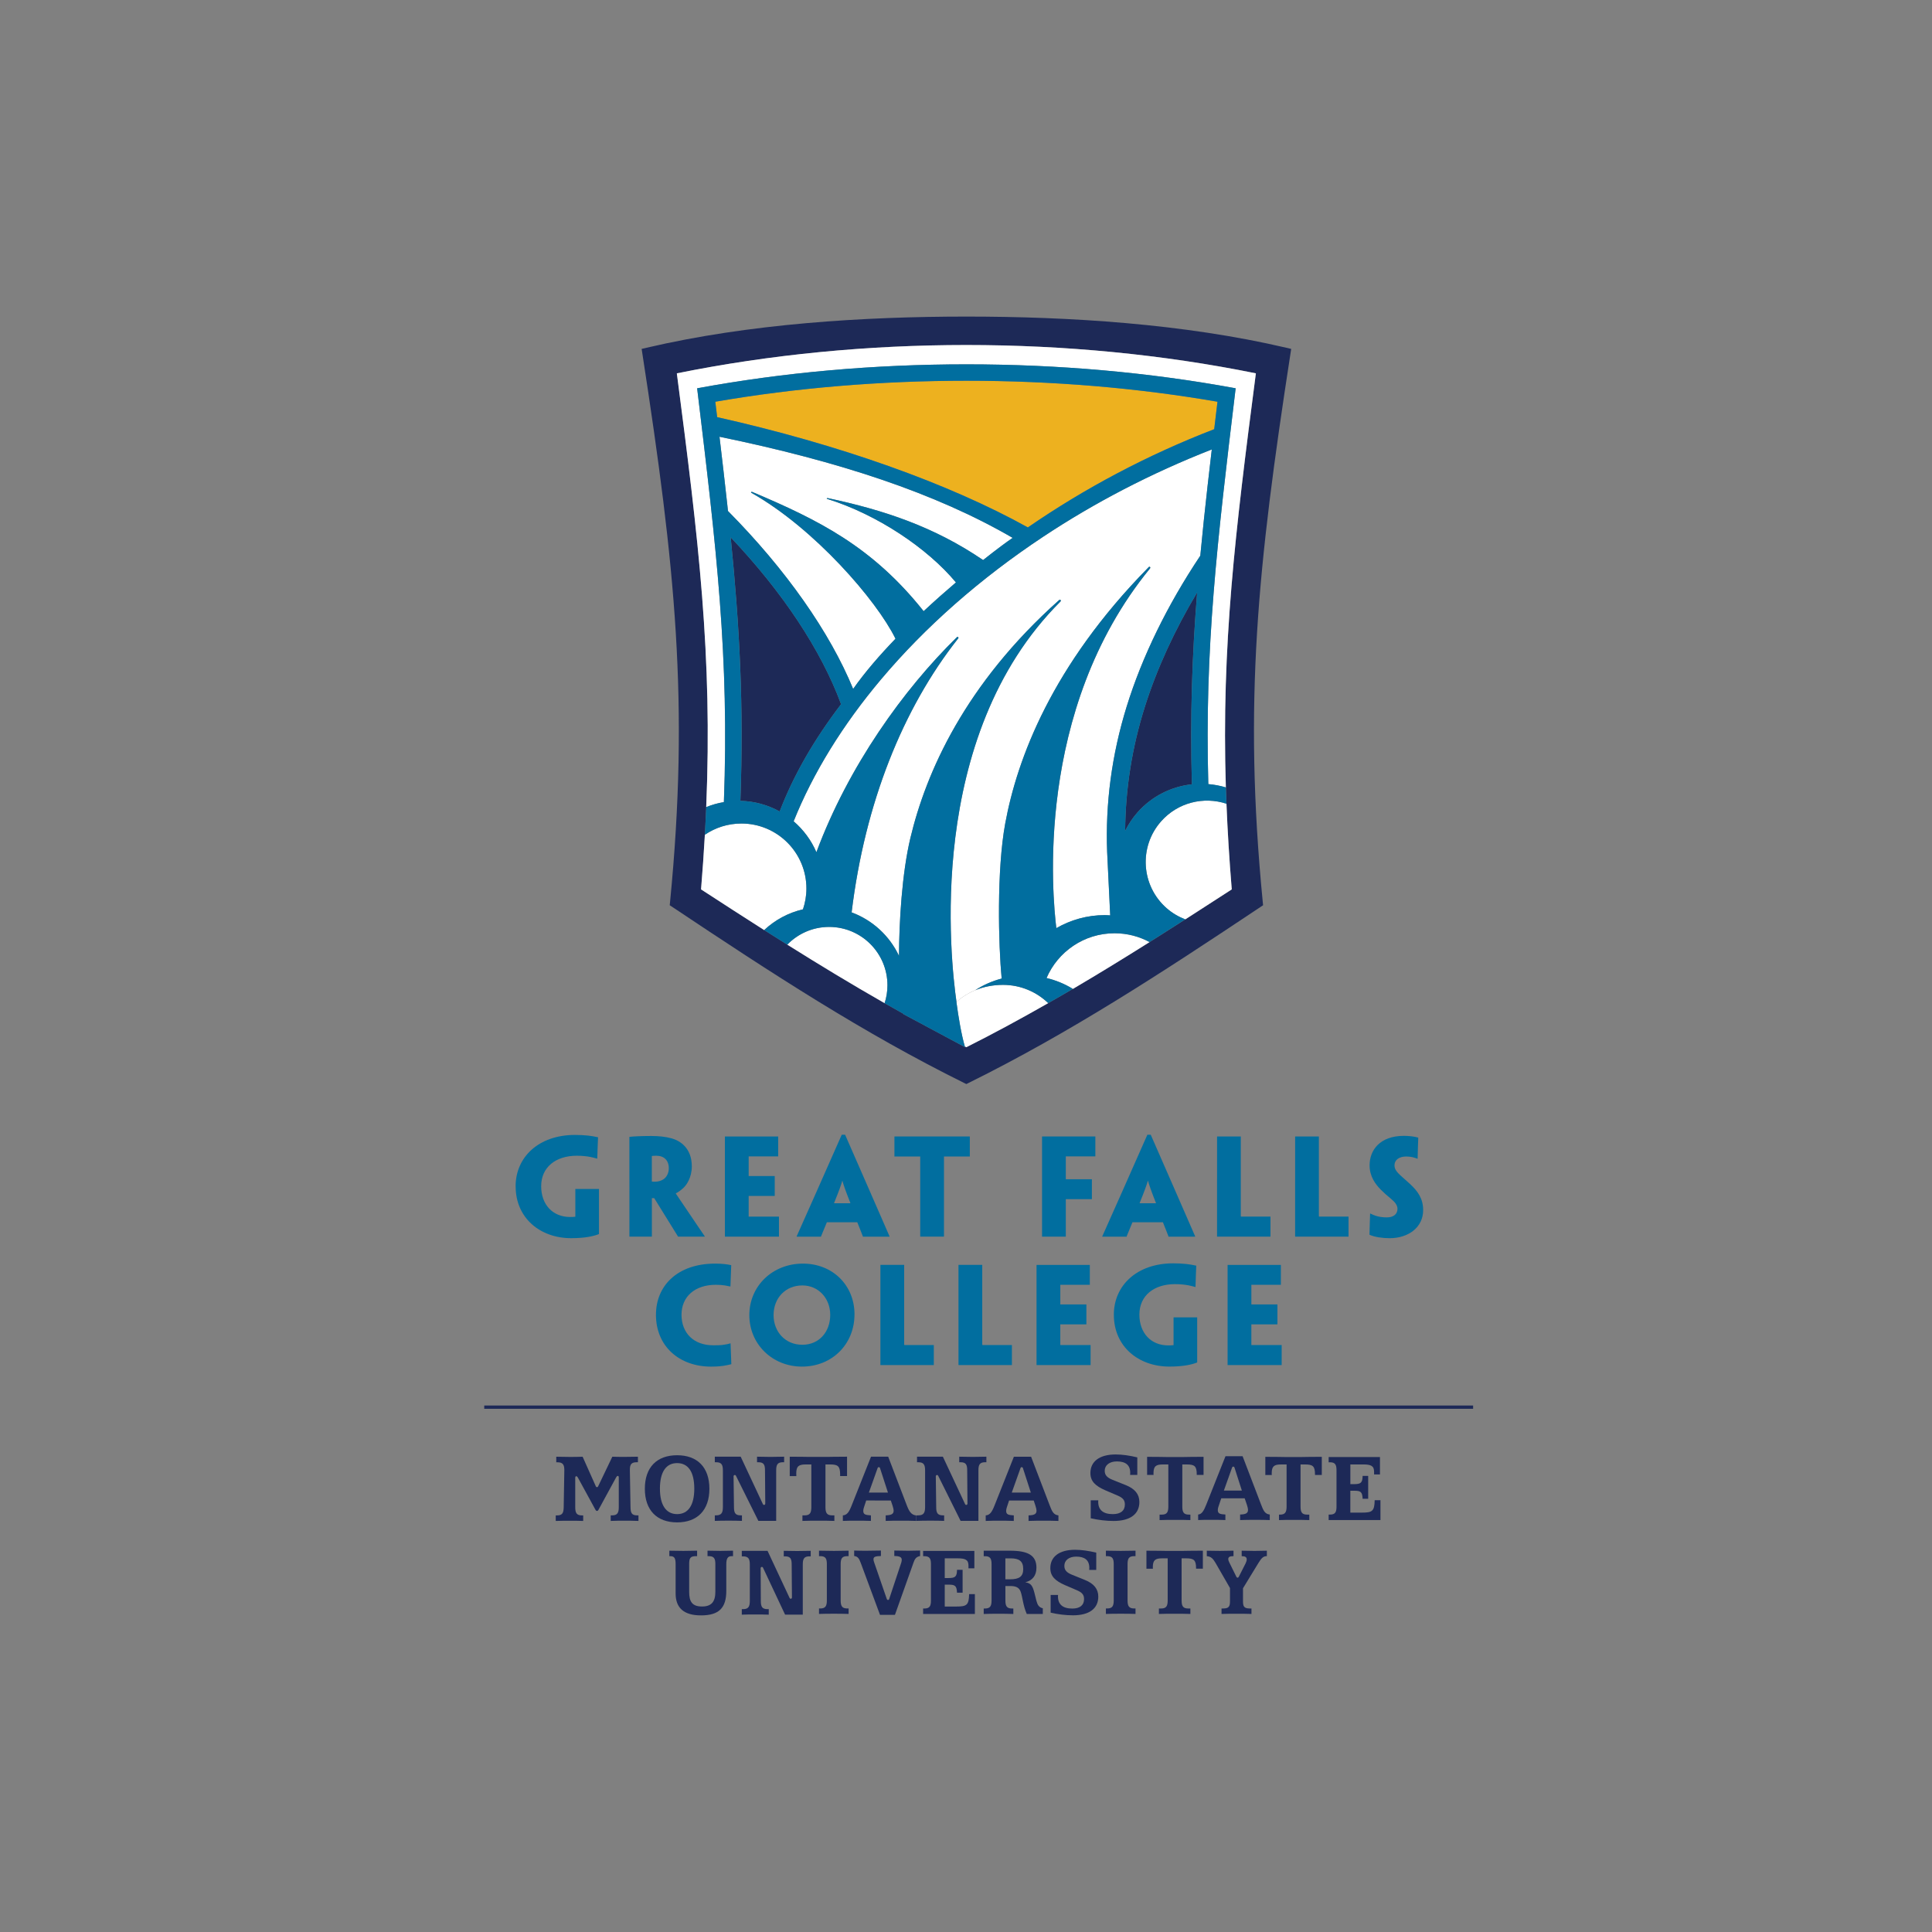 <?xml version="1.0" encoding="utf-8"?>
<!-- Generator: Adobe Illustrator 26.5.0, SVG Export Plug-In . SVG Version: 6.00 Build 0)  -->
<svg version="1.1" id="Layer_1" xmlns="http://www.w3.org/2000/svg" xmlns:xlink="http://www.w3.org/1999/xlink" x="0px" y="0px"
	 viewBox="0 0 1000 1000" style="enable-background:new 0 0 1000 1000;" xml:space="preserve">
<rect x="0" y="0" width="1000" height="1000" fill="#808080" stroke="none"/>
<style type="text/css">
	.st0{fill:#016E9F;}
	.st1{fill:#1D2957;}
	.st2{fill:#FFFFFF;}
	.st3{fill:#EDB11F;}
</style>
<g>
	<g>
		<path class="st0" d="M266.88,614.03c0-15.09,11.9-26.59,30.71-26.59c2.59,0,4.72,0.14,6.71,0.33c1.73,0.2,3.46,0.47,5.25,0.87
			c-0.13,3.32-0.26,5.85-0.4,11.03h-0.2c-0.8-0.26-2.06-0.53-3.52-0.86c-1.79-0.33-4.05-0.6-6.91-0.6
			c-10.77,0-18.41,5.85-18.41,15.75c0,9.64,6.05,15.95,14.96,15.95c0.66,0,1.73,0,2.72-0.13v-3.59v-10.57v-0.2h6.12h6.12v0.2v10.63
			v6.25v6.25c-2.99,1.2-7.51,2.13-14.42,2.13c-15.89,0-28.71-10.3-28.71-26.79V614.03z"/>
		<path class="st0" d="M325.77,610.18v-21.6v-0.14c1.13-0.13,2.99-0.27,4.72-0.33c1.46-0.07,4.65-0.13,6.45-0.13
			c4.25,0,7.58,0.4,10.57,1.2c4.45,1.2,10.57,4.99,10.57,14.56c0,5.72-2.73,9.84-4.78,11.5c-1.2,1.06-2.59,2.06-3.46,2.39v0.2
			c0.47,0.66,1.33,2.06,11.17,16.55c1.4,2.06,3.45,5.05,3.79,5.58v0.13h-6.85h-4.92h-2.06c-3.72-5.98-8.11-13.1-12.36-19.94h-1.2
			v3.26v16.55v0.13h-5.78h-5.85v-0.13v-23.13V610.18z M346.17,604.66c0-4.05-2.46-6.45-6.45-6.45c-1.13,0-1.73,0.07-2.33,0.13v13.23
			c0.46,0.07,1.13,0.07,1.73,0.07c1.73,0,3.26-0.53,4.39-1.33c1.2-0.8,2.66-2.73,2.66-5.59V604.66z"/>
		<path class="st0" d="M375.21,610.18v-21.8v-0.13h14.49h13.09v10.3h-0.13h-8.04h-7.11v10.17h7.71h5.65H401v4.98v5.32h-0.13h-5.52
			h-7.84v9.37v1.33h10.5h5.05h0.13v10.37h-12.63h-15.35v-0.13v-23.13V610.18z"/>
		<path class="st0" d="M427.98,632.65c-1.6,3.85-2.79,6.78-2.99,7.25v0.2h-6.12h-6.51v-0.2c0.2-0.47,1.53-3.39,10.3-23.13
			l13.03-29.45h1.73l12.89,29.45c8.64,19.74,9.91,22.67,10.1,23.13v0.2h-6.38h-7.44v-0.2c-0.13-0.47-1.33-3.39-2.86-7.25H427.98z
			 M440.15,622.81v-0.13c-2.66-6.72-3.66-9.77-4.12-11.5h-0.06c-0.47,1.73-1.53,4.78-4.25,11.5v0.13H440.15z"/>
		<path class="st0" d="M476.3,598.61h-8.9h-4.12h-0.33v-10.37h15.62h7.05h16.35v10.37h-0.27h-3.99h-9.11v18.21v23.13v0.13h-6.12
			h-6.18v-0.13v-23.13V598.61z"/>
		<path class="st0" d="M551.66,610.38h7.58h5.65h0.27v4.85v5.45h-0.34h-5.45h-7.71v1.86v17.35v0.2h-6.05h-6.25v-0.34v-22.93v-6.65
			v-21.47v-0.46h14.36h13.23v10.3h-0.4h-7.91h-6.98V610.38z"/>
		<path class="st0" d="M586.16,632.65c-1.59,3.85-2.79,6.78-2.99,7.25v0.2h-6.11h-6.51v-0.2c0.2-0.47,1.53-3.39,10.3-23.13
			l13.03-29.45h1.73l12.89,29.45c8.64,19.74,9.91,22.67,10.1,23.13v0.2h-6.38h-7.44v-0.2c-0.13-0.47-1.33-3.39-2.86-7.25H586.16z
			 M598.32,622.81v-0.13c-2.66-6.72-3.65-9.77-4.12-11.5h-0.07c-0.47,1.73-1.53,4.78-4.25,11.5v0.13H598.32z"/>
		<path class="st0" d="M629.95,610.18v-21.67v-0.27h6.38h5.91v0.27v21.67v6.65v12.56c0,0.26,0,0.33,0.27,0.33h9.9h2.92h1.99h0.27
			v10.37h-12.63h-15.02v-0.34v-22.93V610.18z"/>
		<path class="st0" d="M670.36,610.18v-21.67v-0.27h6.38h5.91v0.27v21.67v6.65v12.56c0,0.26,0,0.33,0.27,0.33h9.9h2.92h1.99h0.27
			v10.37h-12.63h-15.02v-0.34v-22.93V610.18z"/>
		<path class="st0" d="M736.62,626.4c0,8.64-7.31,14.49-17.41,14.49c-3.59,0-7.84-0.6-10.37-1.8c0.07-3.85,0.14-5.18,0.33-10.97
			h0.13c0.87,0.47,1.73,0.8,2.66,1.13c1.59,0.53,3.52,0.87,5.85,0.87c3.19,0,5.52-1.46,5.52-4.46c0-1.79-1.26-3.46-3.39-5.19
			c-2.06-1.66-3.79-3.26-5.19-4.65c-2.86-2.86-5.85-6.91-5.85-12.63c0-7.77,5.19-15.28,17.81-15.28c2.39,0,5.52,0.33,7.38,0.93
			c-0.13,4.06-0.2,5.18-0.33,10.9h-0.13c-0.66-0.27-1.73-0.6-2.59-0.8c-0.93-0.2-1.93-0.33-3.19-0.33c-3.52,0-6.05,1.66-6.05,4.52
			c0,1.73,0.73,2.79,1.86,4.05c1.13,1.26,3.39,3.06,6.18,5.65c4.12,3.85,6.78,7.64,6.78,13.49V626.4z"/>
		<path class="st0" d="M339.53,680.43c0-14.62,10.77-26.39,30.71-26.39c1.73,0,2.86,0.07,4.32,0.2c1.33,0.14,2.86,0.33,3.92,0.6
			c-0.13,3.32-0.2,6.12-0.4,11.03h-0.2c-0.8-0.2-1.59-0.34-2.66-0.53c-1.33-0.2-2.99-0.33-4.72-0.33c-10.9,0-17.75,6.18-17.75,15.49
			c0,9.44,6.25,15.82,16.42,15.82c2.19,0,3.92,0,5.78-0.33c1-0.13,1.93-0.33,3.06-0.66h0.13c0.07,2.13,0.33,8.51,0.4,10.77
			c-0.93,0.26-2.86,0.66-4.19,0.86c-2.59,0.34-4.12,0.4-6.31,0.4c-16.35,0-28.52-10.44-28.52-26.85V680.43z"/>
		<path class="st0" d="M442.28,680.36c0,15.29-11.5,26.99-27.18,26.99c-15.42,0-27.25-11.7-27.25-26.66
			c0-14.95,11.9-26.65,27.72-26.65c15.55,0,26.72,11.36,26.72,26.26V680.36z M429.72,680.56c0-8.51-6.05-15.22-14.43-15.22
			c-8.71,0-14.89,6.51-14.89,15.35c0,8.64,6.05,15.36,14.89,15.36c8.77,0,14.43-6.78,14.43-15.42V680.56z"/>
		<path class="st0" d="M455.7,676.64v-21.67v-0.27h6.38h5.92v0.27v21.67v6.65v12.56c0,0.27,0,0.33,0.27,0.33h9.9h2.92h1.99h0.26
			v10.37h-12.63H455.7v-0.34v-22.93V676.64z"/>
		<path class="st0" d="M496.11,676.64v-21.67v-0.27h6.38h5.92v0.27v21.67v6.65v12.56c0,0.27,0,0.33,0.27,0.33h9.9h2.92h1.99h0.27
			v10.37h-12.63h-15.02v-0.34v-22.93V676.64z"/>
		<path class="st0" d="M536.51,676.64v-21.8v-0.13H551h13.09v10.3h-0.13h-8.04h-7.11v10.17h7.71h5.65h0.14v4.99v5.32h-0.14h-5.52
			h-7.84v9.37v1.33h10.5h5.05h0.13v10.37h-12.63h-15.35v-0.13v-23.13V676.64z"/>
		<path class="st0" d="M576.52,680.49c0-15.09,11.9-26.59,30.71-26.59c2.59,0,4.72,0.13,6.71,0.33c1.73,0.2,3.46,0.47,5.25,0.87
			c-0.13,3.32-0.27,5.85-0.4,11.03h-0.2c-0.8-0.27-2.06-0.53-3.52-0.86c-1.79-0.33-4.05-0.6-6.91-0.6
			c-10.77,0-18.41,5.85-18.41,15.76c0,9.64,6.05,15.95,14.95,15.95c0.66,0,1.73,0,2.73-0.14v-3.59v-10.57v-0.2h6.12h6.11v0.2v10.63
			v6.25v6.25c-2.99,1.2-7.51,2.13-14.42,2.13c-15.89,0-28.71-10.31-28.71-26.79V680.49z"/>
		<path class="st0" d="M635.4,676.64v-21.8v-0.13h14.49h13.09v10.3h-0.13h-8.04h-7.11v10.17h7.71h5.65h0.13v4.99v5.32h-0.13h-5.52
			h-7.84v9.37v1.33h10.5h5.05h0.14v10.37h-12.63H635.4v-0.13v-23.13V676.64z"/>
	</g>
	<rect x="250.64" y="727.49" class="st1" width="511.84" height="1.7"/>
</g>
<g>
	<path class="st1" d="M346.82,466.86l-0.17,1.69l1.42,0.94c51.79,34.57,98.88,65.27,150.85,90.99l1.26,0.62l1.25-0.62
		c52.01-25.72,99.11-56.42,150.92-90.98l1.42-0.95l-0.17-1.69c-10.06-103.03-2.6-173.94,14.32-283.67l0.4-2.6l-2.56-0.6
		c-53.18-12.44-112.36-16.13-165.55-16.13c-53.18,0-112.36,3.69-165.54,16.13l-2.56,0.6l0.4,2.6
		C349.43,292.92,356.89,363.84,346.82,466.86z M650.06,193.23c-10.74,82.61-17.81,140.77-15.54,214.34c0.08,2.79,0.18,5.61,0.3,8.45
		c0.56,14.09,1.46,28.77,2.74,44.32c-7.96,5.17-15.98,10.35-24.04,15.52c-3.94,2.53-7.89,5.06-11.86,7.57
		c-2.2,1.4-4.42,2.78-6.63,4.18c-13.07,8.23-26.29,16.35-39.7,24.24c-4.23,2.49-8.49,4.92-12.76,7.36
		c-13.91,7.93-28,15.61-42.38,22.82c-0.27-0.13-0.53-0.28-0.79-0.41c0.03,0.12,0.07,0.26,0.11,0.38l-31.93-17.11v-0.17
		c-3.25-1.81-6.48-3.64-9.7-5.48c-17.09-9.75-33.86-19.92-50.37-30.29c-4-2.51-7.99-5.02-11.96-7.54
		c-10.98-6.99-21.86-14.04-32.66-21.06c0.8-9.75,1.45-19.15,1.97-28.28c0.27-4.85,0.5-9.61,0.7-14.31
		c3.27-78.49-3.95-138.14-15.18-224.51C446.76,173.69,553.66,173.69,650.06,193.23z"/>
	<path class="st2" d="M365.53,417.75c2.9-1.19,5.97-2.05,9.14-2.6c2.8-75.14-3.8-130.76-13.84-214.17
		c44.6-8.23,91.48-12.4,139.36-12.4c47.89,0,94.77,4.17,139.37,12.4c-9.62,79.93-16.09,134.34-14.15,204.87
		c3.07,0.26,6.11,0.83,9.08,1.73c-2.27-73.58,4.81-131.74,15.54-214.34c-96.4-19.54-203.3-19.54-299.71,0
		C361.58,279.6,368.81,339.26,365.53,417.75z"/>
	<path class="st3" d="M628.47,222.15c0.56-4.66,1.12-9.38,1.7-14.22c-41.73-7.21-85.41-10.86-129.97-10.86
		c-44.55,0-88.23,3.65-129.96,10.86c0.33,2.71,0.64,5.32,0.96,7.98c62.97,14.11,119.75,34.28,160.82,57.08
		C561.41,252.74,593.97,235.45,628.47,222.15z"/>
	<path class="st1" d="M619.64,306.65c-11.72,19.6-20.84,39.52-26.99,58.93c-6.75,21.27-10.13,42.91-10.27,64.46
		c1.67-3.35,3.75-6.56,6.34-9.5c7.55-8.56,17.68-13.44,28.2-14.59C615.93,370.43,617.05,339.08,619.64,306.65z"/>
	<path class="st1" d="M378.2,278.11c4.6,45.88,6.85,86.83,5.02,136.41c7.37,0.18,14.29,2.14,20.33,5.51
		c7.28-18.97,17.79-37.15,31.79-55.54C425.02,336.46,405.01,306.4,378.2,278.11z"/>
	<path class="st2" d="M583.2,365.62c7.94-25.6,20.85-52.18,38.09-78c0.57-6.02,1.17-12.1,1.82-18.29
		c1.24-11.78,2.62-23.94,4.12-36.7c-31.47,12.31-60.71,27.59-87.05,45.03c-33.01,21.85-61.48,47.06-84.13,73.96
		c-19.84,23.58-35.21,48.44-45.25,73.48c5.05,4.34,9.12,9.79,11.78,16c16.61-44.6,45.1-84.25,72.64-111.22
		c0.01-0.01,0.01-0.02,0.03-0.02c0.1-0.11,0.22-0.19,0.36-0.2c0.28-0.03,0.51,0.2,0.49,0.52c-0.01,0.07-0.05,0.13-0.08,0.2
		c-0.08,0.09-0.15,0.2-0.23,0.29c-28.45,36.08-48.11,85.01-54.98,141.57c10.83,4.01,19.63,12.13,24.52,22.5
		c0.07-17.49,1.52-42.63,5.9-61.01c8.12-33.99,28.2-79.56,76.84-123.01c0.08-0.07,0.16-0.14,0.25-0.2c0.07-0.05,0.14-0.12,0.23-0.12
		c0.31-0.02,0.55,0.22,0.53,0.55c-0.01,0.15-0.08,0.28-0.18,0.39c-0.01,0.01-0.03,0.03-0.04,0.05
		c-70.31,70.09-56.76,186.04-53.77,207.25c2.8-2.61,6.11-4.65,9.74-6.13c4.12-2.7,8.72-4.72,13.65-6.02
		c-1.69-17.45-2.62-56.04,1.84-80.26c6.18-33.54,24.19-81.73,73.95-132.36c0.15-0.15,0.29-0.3,0.43-0.44
		c0.06-0.02,0.11-0.08,0.18-0.08c0.32-0.03,0.56,0.21,0.52,0.56c-0.03,0.14-0.12,0.29-0.23,0.41c-0.01,0.01-0.02,0.03-0.02,0.04
		c-60.06,73.56-50.27,170.28-48.38,186.05c7.4-4.27,15.97-6.75,25.13-6.75c0.93,0,1.84,0.09,2.76,0.14l-1.58-32.74
		C572.11,416.02,575.43,390.68,583.2,365.62z"/>
	<path class="st2" d="M441.59,356.59c6.1-8.67,13.75-17.51,21.92-25.98c-9.8-19.96-42.05-57.13-74.43-75.43
		c-0.08-0.05-0.16-0.09-0.23-0.13c-0.03-0.04-0.08-0.06-0.09-0.1c-0.07-0.17,0.06-0.34,0.29-0.37c0.11-0.01,0.22,0.02,0.32,0.06
		c0.01,0,0.02,0,0.02,0c34.17,14.46,62.06,28.22,88.68,61.71c5.71-5.33,11.39-10.34,16.72-14.88
		c-14.74-17.75-40.77-35.15-66.48-43.19c-0.09-0.03-0.16-0.05-0.25-0.08c-0.04-0.02-0.09-0.03-0.11-0.07
		c-0.07-0.11,0.05-0.24,0.27-0.3c0.11-0.02,0.23-0.01,0.33,0.01c0,0.01,0,0.01,0.01,0.01c28.77,6.13,54.79,14.67,80.29,32.04
		c7.34-5.82,12.83-9.84,14.96-11.24c0.14-0.09,0.26-0.15,0.38-0.22c-40.12-23.31-90.24-39.7-151.78-52.36
		c1.45,12.19,2.8,23.87,4.03,35.12c0.12,1.12,0.23,2.2,0.35,3.31C406.85,294.86,429.53,327.24,441.59,356.59z"/>
	<path class="st2" d="M600.96,425.18c-11.6,13.16-10.34,33.24,2.83,44.86c2.95,2.6,6.25,4.52,9.72,5.83
		c8.06-5.17,16.08-10.35,24.04-15.52c-1.28-15.55-2.17-30.23-2.74-44.32C623.08,412.14,609.65,415.32,600.96,425.18z"/>
	<path class="st2" d="M415.6,470.67c1.14-3.38,1.79-6.99,1.79-10.76c0-18.59-15.07-33.66-33.65-33.66c-7.01,0-13.52,2.15-18.91,5.81
		c-0.52,9.13-1.17,18.53-1.97,28.28c10.8,7.02,21.68,14.07,32.66,21.06C401.07,476.21,407.94,472.44,415.6,470.67z"/>
	<path class="st2" d="M459.33,509.97c0-16.68-13.51-30.2-30.19-30.2c-8.5,0-16.16,3.52-21.65,9.17
		c16.51,10.37,33.29,20.54,50.37,30.29C458.81,516.31,459.33,513.21,459.33,509.97z"/>
	<path class="st2" d="M576.89,483.07c-15.78,0-29.32,9.54-35.2,23.17c4.9,1.17,9.48,3.08,13.62,5.63
		c13.42-7.89,26.63-16.01,39.7-24.24C589.62,484.72,583.45,483.07,576.89,483.07z"/>
	<path class="st2" d="M519.15,509.78c-5.1,0-9.96,0.96-14.35,2.75c-3.63,1.48-6.94,3.52-9.74,6.13c0,0.01-0.02,0.01-0.02,0.02
		c1.03,7.67,2.48,16.45,4.34,22.95c0.27,0.13,0.53,0.28,0.79,0.41c14.38-7.21,28.47-14.89,42.38-22.82
		C536.48,513.38,528.25,509.78,519.15,509.78z"/>
	<path class="st0" d="M625.43,405.85c-1.94-70.53,4.53-124.94,14.15-204.87c-44.6-8.23-91.49-12.4-139.37-12.4
		c-47.88,0-94.76,4.17-139.36,12.4c10.04,83.41,16.64,139.03,13.84,214.17c-3.18,0.55-6.24,1.41-9.14,2.6
		c-0.2,4.7-0.43,9.46-0.7,14.31c5.39-3.67,11.9-5.81,18.91-5.81c18.58,0,33.65,15.07,33.65,33.66c0,3.77-0.65,7.38-1.79,10.76
		c-7.65,1.78-14.53,5.54-20.07,10.74c3.97,2.52,7.96,5.03,11.96,7.54c5.49-5.65,13.15-9.17,21.65-9.17
		c16.67,0,30.19,13.52,30.19,30.2c0,3.24-0.52,6.35-1.46,9.27c3.23,1.84,6.45,3.68,9.7,5.48v0.17L499.5,542
		c-0.04-0.12-0.07-0.26-0.11-0.38c-1.86-6.5-3.31-15.27-4.34-22.95c0.01-0.01,0.02-0.01,0.02-0.02
		c-2.99-21.21-16.53-137.16,53.77-207.25c0.01-0.02,0.04-0.04,0.04-0.05c0.09-0.11,0.16-0.24,0.18-0.39
		c0.03-0.32-0.21-0.56-0.53-0.55c-0.09,0-0.16,0.07-0.23,0.12c-0.09,0.07-0.16,0.14-0.25,0.2c-48.65,43.45-68.72,89.02-76.84,123.01
		c-4.39,18.38-5.83,43.52-5.9,61.01c-4.89-10.37-13.69-18.49-24.52-22.5c6.88-56.56,26.54-105.5,54.98-141.57
		c0.08-0.09,0.15-0.2,0.23-0.29c0.04-0.07,0.08-0.13,0.08-0.2c0.02-0.32-0.21-0.55-0.49-0.52c-0.14,0.01-0.26,0.08-0.36,0.2
		c-0.01,0-0.01,0-0.03,0.02c-27.54,26.97-56.03,66.62-72.64,111.22c-2.67-6.21-6.73-11.66-11.78-16
		c10.04-25.04,25.4-49.91,45.25-73.48c22.65-26.91,51.12-52.11,84.13-73.96c26.34-17.44,55.58-32.72,87.05-45.03
		c-1.5,12.75-2.88,24.91-4.12,36.7c-0.65,6.2-1.25,12.27-1.82,18.29c-17.24,25.82-30.15,52.4-38.09,78
		c-7.77,25.05-11.09,50.39-10.13,75.43l1.58,32.74c-0.92-0.05-1.83-0.14-2.76-0.14c-9.16,0-17.73,2.48-25.13,6.75
		c-1.89-15.77-11.68-112.49,48.38-186.05c0-0.01,0.01-0.02,0.02-0.04c0.11-0.11,0.2-0.26,0.23-0.41c0.04-0.34-0.2-0.58-0.52-0.56
		c-0.07,0.01-0.12,0.06-0.18,0.08c-0.15,0.15-0.28,0.29-0.43,0.44c-49.76,50.63-67.78,98.82-73.95,132.36
		c-4.46,24.22-3.52,62.81-1.84,80.26c-4.92,1.3-9.53,3.33-13.65,6.02c4.38-1.79,9.24-2.75,14.35-2.75c9.09,0,17.33,3.6,23.4,9.44
		c4.27-2.43,8.53-4.87,12.76-7.36c-4.14-2.55-8.72-4.46-13.62-5.63c5.88-13.63,19.42-23.17,35.2-23.17c6.56,0,12.73,1.65,18.12,4.55
		c2.21-1.39,4.43-2.78,6.63-4.18c3.97-2.52,7.92-5.04,11.86-7.57c-3.47-1.32-6.77-3.24-9.72-5.83
		c-13.17-11.61-14.44-31.69-2.83-44.86c8.69-9.85,22.12-13.04,33.86-9.15c-0.11-2.84-0.21-5.66-0.3-8.45
		C631.54,406.67,628.5,406.1,625.43,405.85z M403.54,420.03c-6.04-3.37-12.96-5.34-20.33-5.51c1.82-49.58-0.42-90.54-5.02-136.41
		c26.81,28.29,46.82,58.35,57.14,86.38C421.34,382.88,410.82,401.06,403.54,420.03z M523.81,278.64
		c-2.13,1.41-7.62,5.42-14.96,11.24c-25.5-17.36-51.53-25.9-80.29-32.04c-0.01,0-0.01,0-0.01-0.01c-0.1-0.02-0.22-0.03-0.33-0.01
		c-0.23,0.05-0.35,0.18-0.27,0.3c0.02,0.04,0.08,0.05,0.11,0.07c0.08,0.03,0.16,0.05,0.25,0.08c25.7,8.03,51.74,25.44,66.48,43.19
		c-5.33,4.54-11.01,9.55-16.72,14.88c-26.62-33.48-54.51-47.25-88.68-61.71c0,0-0.01,0-0.02,0c-0.09-0.04-0.21-0.07-0.32-0.06
		c-0.23,0.03-0.36,0.2-0.29,0.37c0.01,0.04,0.06,0.06,0.09,0.1c0.08,0.04,0.16,0.09,0.23,0.13c32.38,18.3,64.63,55.47,74.43,75.43
		c-8.17,8.48-15.82,17.31-21.92,25.98c-12.06-29.35-34.73-61.73-64.8-92.1c-0.12-1.1-0.23-2.19-0.35-3.31
		c-1.23-11.26-2.58-22.93-4.03-35.12c61.53,12.66,111.66,29.05,151.78,52.36C524.07,278.49,523.94,278.56,523.81,278.64z
		 M532.02,272.99c-41.07-22.8-97.85-42.97-160.82-57.08c-0.32-2.65-0.63-5.27-0.96-7.98c41.73-7.21,85.41-10.86,129.96-10.86
		c44.56,0,88.24,3.65,129.97,10.86c-0.58,4.84-1.15,9.56-1.7,14.22C593.97,235.45,561.41,252.74,532.02,272.99z M588.72,420.54
		c-2.59,2.94-4.67,6.15-6.34,9.5c0.14-21.55,3.53-43.18,10.27-64.46c6.15-19.42,15.27-39.33,26.99-58.93
		c-2.58,32.43-3.7,63.78-2.72,99.3C606.4,407.11,596.26,411.98,588.72,420.54z"/>
</g>
<g>
	<path class="st1" d="M367.18,770.58c0,11.06-6.19,17.4-16.71,17.4c-10.52,0-16.7-6.35-16.7-17.4c0-11.07,6.18-17.35,16.7-17.35
		C360.99,753.23,367.18,759.51,367.18,770.58z M341.58,770.52c0,8.62,3.26,13.18,8.89,13.18c5.69,0,8.89-4.5,8.89-13.18
		c0-8.67-3.14-13.22-8.89-13.22C344.78,757.29,341.58,761.85,341.58,770.52z"/>
	<path class="st1" d="M383.38,753.98l11.49,24.55c0,0,0.24,0.55,0.77,0.4c0.46-0.14,0.46-0.66,0.46-0.66l-0.14-17.19
		c0-2.99-0.65-4.23-3.47-4.23h-0.65v-2.87c2.33,0.05,4.61,0.11,6.94,0.11c2.38,0,4.71-0.05,7.09-0.11v2.87h-0.65
		c-2.76,0-3.47,1.25-3.47,4.23v26.13h-9.22l-11.63-23.39c0,0-0.22-0.46-0.7-0.35c-0.48,0.11-0.51,0.61-0.51,0.61l0.21,15.97
		c0,2.98,0.65,4.29,3.47,4.29h0.66v2.87c-2.33-0.11-4.67-0.11-6.99-0.11c-2.34,0-4.67,0-7.05,0.11v-2.87h0.65
		c2.76,0,3.53-1.31,3.53-4.29v-18.97c0-2.99-0.76-4.23-3.53-4.23h-0.65v-2.87H383.38z"/>
	<path class="st1" d="M418.86,754.09h9.16c1.14,0,4.61-0.11,10.41-0.11v10.03h-3.58c0-0.33,0-0.59,0-0.87c0-4.28-1.19-5.15-5.2-5.15
		h-2.39v22.07c0,2.98,0.71,4.29,3.47,4.29h1.14v2.87c-2.76-0.11-5.53-0.11-8.24-0.11c-2.76,0-5.53,0-8.29,0.11v-2.87h1.14
		c2.76,0,3.47-1.31,3.47-4.29V758h-2.93c-3.63,0-4.88,0.98-4.88,4.61c0,0.44,0,0.87,0.05,1.41h-3.42v-10.03
		C414.41,753.98,417.77,754.09,418.86,754.09z"/>
	<g>
		<path class="st1" d="M488.03,753.98l11.5,24.55c0,0,0.23,0.55,0.77,0.4c0.46-0.14,0.46-0.66,0.46-0.66l-0.14-17.19
			c0-2.99-0.65-4.23-3.47-4.23h-0.65v-2.87c2.34,0.05,4.62,0.11,6.94,0.11c2.39,0,4.72-0.05,7.11-0.11v2.87h-0.65
			c-2.76,0-3.47,1.25-3.47,4.23v26.13h-9.22l-11.63-23.39c0,0-0.22-0.46-0.7-0.35c-0.48,0.11-0.51,0.61-0.51,0.61l0.21,15.97
			c0,2.98,0.65,4.29,3.46,4.29h0.65v2.87c-2.33-0.11-4.66-0.11-6.99-0.11c-2.33,0-5.07,0-7.45,0.11l-0.04-2.82l1.09-0.05
			c2.77,0,3.53-1.31,3.53-4.29v-18.97c0-2.99-0.76-4.23-3.53-4.23h-0.65v-2.87H488.03z"/>
		<path class="st1" d="M459.73,753.98l9.6,25.11c1.19,3.09,2.27,5.02,4.87,5.29l0.02,2.84c-2.55-0.11-5.49-0.11-8.04-0.11
			c-2.6,0-5.15,0-7.75,0.11v-2.87c2.92-0.11,4.12-0.65,4.12-2.45c0-0.48-0.16-1.3-0.54-2.49l-0.92-2.75l-12.74-0.01l-1.14,3.46
			c-0.22,0.66-0.38,1.26-0.38,1.85c0,1.94,1.08,2.22,3.96,2.39v2.87c-2.55-0.11-5.05-0.11-7.48-0.11c-2.44,0-4.77,0-7.05,0.11v-2.87
			c2.17-0.11,3.26-1.79,4.55-5.1l10.03-25.27H459.73z M454.28,759.8l-4.55,12.76h9.87l-4.13-12.76c0,0-0.14-0.41-0.6-0.41
			C454.41,759.39,454.28,759.8,454.28,759.8z"/>
	</g>
	<path class="st1" d="M533.69,753.98l9.6,25.11c1.19,3.09,1.95,4.99,4.55,5.27v2.87c-2.55-0.11-5.15-0.11-7.71-0.11
		c-2.6,0-5.15,0-7.75,0.11v-2.87c2.93-0.11,4.12-0.65,4.12-2.45c0-0.48-0.16-1.3-0.54-2.49l-0.91-2.75l-12.75-0.01l-1.14,3.46
		c-0.21,0.66-0.38,1.26-0.38,1.85c0,1.94,1.08,2.22,3.96,2.39v2.87c-2.55-0.11-5.05-0.11-7.49-0.11c-2.44,0-4.77,0-7.05,0.11v-2.87
		c2.17-0.11,3.25-1.79,4.56-5.1l10.03-25.27H533.69z M528.24,759.8l-4.55,12.76h9.87l-4.13-12.76c0,0-0.13-0.41-0.6-0.41
		C528.37,759.39,528.24,759.8,528.24,759.8z"/>
	<path class="st1" d="M309,782.07c-0.47,0-0.8-0.63-0.8-0.63l-9.03-16.54c0,0-0.44-0.82-0.88-0.82c-0.56,0-0.55,0.79-0.55,0.79
		v15.21c0,2.99,0.7,4.29,3.46,4.29h0.66v2.87c-2.23-0.1-4.56-0.1-6.95-0.1c-2.33,0-4.77,0-7.26,0.1v-2.87h0.65
		c2.82,0,3.41-1.3,3.47-4.29l0.32-18.97c0-0.11,0-0.16,0-0.27c0-2.77-0.82-3.96-3.52-3.96h-0.65V754c2.44,0.06,4.88,0.11,7.37,0.11
		c2.45,0,3.83-0.05,6.27-0.11l6.86,15.36c0,0,0.13,0.39,0.58,0.39c0.46,0,0.57-0.38,0.57-0.38l7.37-15.38
		c2.11,0.05,3.34,0.1,5.72,0.1c2.38,0,4.88-0.05,7.53-0.1v2.87h-0.7c-2.71,0-3.47,1.14-3.47,3.9c0,0.11,0,0.22,0,0.33l0.33,18.98
		c0.05,2.98,0.59,4.28,3.47,4.28h0.65v2.88c-2.49-0.11-4.93-0.11-7.32-0.11s-4.72,0-7.05,0.11v-2.88h0.7c2.77,0,3.48-1.3,3.48-4.28
		v-15.33c0,0,0.07-0.81-0.54-0.81c-0.45,0-0.86,0.81-0.86,0.81l-9.09,16.69C309.8,781.42,309.49,782.07,309,782.07z"/>
	<path class="st1" d="M643.17,753.74l9.54,24.95c1.18,3.07,1.94,4.96,4.52,5.23v2.86c-2.53-0.11-5.12-0.11-7.65-0.11
		c-2.59,0-5.12,0-7.7,0.11v-2.86c2.91-0.1,4.09-0.64,4.09-2.43c0-0.49-0.16-1.29-0.54-2.48l-1.19-3.5h-12.12l-1.41,4.2
		c-0.21,0.65-0.38,1.24-0.38,1.83c0,1.94,1.07,2.21,3.93,2.37v2.86c-2.54-0.11-5.01-0.11-7.44-0.11c-2.43,0-4.75,0-6.66,0.11v-2.86
		c1.8-0.1,2.88-1.78,4.18-5.07l9.97-25.11H643.17z M637.75,759.53l-4.28,12h9.32l-3.85-12c0,0-0.14-0.41-0.6-0.41
		C637.88,759.11,637.75,759.53,637.75,759.53z"/>
	<path class="st1" d="M588.67,763.41h-3.72c0.05-0.37,0.05-0.75,0.05-1.07c0-4.09-2.45-5.91-6.91-5.91c-3.86,0-6.29,1.99-6.29,4.83
		c0,2.3,1.3,3.6,4.14,4.73l6.82,2.73c4.67,1.88,6.98,4.72,6.98,8.7c0,6.23-4.67,9.83-13.36,9.83c-3.82,0-7.78-0.49-11.82-1.39v-9.3
		h3.92c0,0.27-0.05,0.55-0.05,0.76c0,4.24,2.57,6.39,7.57,6.39c4.03,0,6.23-1.77,6.23-4.99c0-2.31-1.13-3.5-3.76-4.62l-6.29-2.69
		c-5.2-2.26-7.79-4.67-7.79-8.97c0-5.9,4.62-9.61,13.05-9.61c3.44,0,7.19,0.54,11.23,1.51V763.41z"/>
	<path class="st1" d="M603.68,754.15h9.03c1.12,0,4.53-0.11,10.25-0.11v9.36h-3.53c0,0.21,0-0.06,0-0.33c0-4.22-1.18-5.07-5.12-5.07
		h-2.35v21.74c0,2.94,0.69,4.22,3.41,4.22h0.77v2.83c-2.37-0.11-5.1-0.11-7.77-0.11c-2.72,0-5.45,0-8.17,0.11v-2.83h1.12
		c2.72,0,3.41-1.28,3.41-4.22v-21.74h-2.88c-3.58,0-4.8,0.97-4.8,4.55c0,0.42,0,0.85,0.05,0.86h-3.36v-9.36
		C599.3,754.04,602.61,754.15,603.68,754.15z"/>
	<path class="st1" d="M664.88,754.15h9.03c1.12,0,4.53-0.11,10.25-0.11v9.41h-3.52c0,0.16,0-0.11,0-0.38c0-4.22-1.18-5.07-5.13-5.07
		h-2.35v21.74c0,2.94,0.69,4.22,3.41,4.22h1.12v2.83c-2.72-0.11-5.45-0.11-8.12-0.11c-2.72,0-4.84,0-7.56,0.11v-2.83h0.51
		c2.72,0,3.42-1.28,3.42-4.22v-21.74h-2.89c-3.58,0-4.81,0.97-4.81,4.55c0,0.42,0,0.85,0.05,0.91h-3.36v-9.41
		C660.49,754.04,663.81,754.15,664.88,754.15z"/>
	<path class="st1" d="M714.27,754.15v9.03h-3.05v-1.45c0-3.09-1.76-3.74-5.72-3.74h-6.56v10.2h1.86c3.53,0,4.43-0.64,4.49-4.28h2.88
		v11.86h-2.88c-0.16-3.53-0.96-4.17-4.28-4.17h-2.08v11.33h5.98c5.34,0,6.51-0.7,6.62-6.41h2.99v10.26h-26.81v-2.83h0.64
		c2.89,0,3.42-1.39,3.42-4.22v-18.69c0-2.94-0.69-4.17-3.42-4.17h-0.64v-2.72H714.27z"/>
</g>
<g>
	<path class="st1" d="M567.42,812.58h-3.64c0.05-0.37,0.05-0.74,0.05-1.05c0-4.03-2.4-5.83-6.78-5.83c-3.79,0-6.14,1.95-6.14,4.76
		c0,2.28,1.26,3.55,4.05,4.66l6.67,2.7c4.57,1.85,6.84,4.65,6.84,8.57c0,6.14-4.57,9.69-13.09,9.69c-3.74,0-7.62-0.47-11.57-1.38
		v-9.15h3.85c0,0.26-0.06,0.53-0.06,0.73c0,4.19,2.53,6.31,7.41,6.31c3.95,0,6.1-1.74,6.1-4.92c0-2.27-1.11-3.44-3.68-4.55
		l-6.15-2.64c-5.1-2.23-7.63-4.6-7.63-8.84c0-5.82,4.52-9.47,12.78-9.47c3.36,0,7.04,0.53,10.99,1.48V812.58z"/>
	<path class="st1" d="M353.73,802.74c2.4,0,4.8-0.04,7.09-0.11v2.83h-0.64c-2.93,0-3.47,1.07-3.47,4.16v14.37
		c0,5.12,1.65,7.53,6.67,7.53c4.86,0,6.89-2.46,6.89-7.64v-14.26c0-2.94-0.69-4.16-3.42-4.16h-0.64v-2.83
		c2.3,0.06,4.49,0.11,6.68,0.11c2.24,0,4.39-0.04,6.52-0.11v2.83h-0.81c-1.93,0-2.67,1.33-2.67,4.16v13.79
		c0,8.76-3.68,12.71-13.08,12.71c-8.82,0-13.15-3.79-13.15-11.37v-15.12c0-2.78-0.48-4.16-2.62-4.16h-0.63v-2.83
		C348.92,802.7,351.37,802.74,353.73,802.74z"/>
	<path class="st1" d="M431.61,802.74c2.51,0,5.07-0.04,7.63-0.11v2.83h-0.69c-2.72,0-3.42,1.23-3.42,4.16v18.7
		c0,2.94,0.7,4.22,3.42,4.22h0.69v2.83c-2.56-0.11-5.12-0.11-7.63-0.11c-2.57,0-5.13,0-7.69,0.11v-2.83h0.64
		c2.72,0,3.42-1.28,3.42-4.22v-18.7c0-2.94-0.69-4.16-3.42-4.16h-0.64v-2.83C426.48,802.7,429.04,802.74,431.61,802.74z"/>
	<path class="st1" d="M476.25,802.67v-0.11c-1.92,0.05-4.01,0.11-6.2,0.11c-2.25,0-4.59-0.05-7.16-0.11v2.83
		c2.62,0,3.85,0.53,3.85,1.92c0,0.37-0.06,0.86-0.21,1.39l-6.32,19.03c0,0-0.18,0.42-0.57,0.42c-0.39,0-0.61-0.43-0.61-0.43
		l-6.6-19.13c-0.21-0.59-0.32-1.07-0.32-1.45c0-1.48,1.12-1.64,3.85-1.75v-2.83c-2.94,0.05-5.61,0.11-7.91,0.11
		c-2.3,0-4.27-0.05-5.93-0.11v2.83c1.81,0.16,2.57,1.28,3.42,3.63l9.94,26.81h7.74l9.61-27.02c0.68-2.03,1.5-3.05,3.42-3.41V802.67z
		"/>
	<path class="st1" d="M522.73,802.64c9.34,0,13.73,2.35,13.73,8.82c0,4-2.03,6.62-5.78,7.53c3.05,0.43,3.79,1.97,4.71,5.34
		c0.85,3.32,1.23,5.71,2.2,6.84c0.56,0.67,1.28,1.08,2.17,1.27c0-0.05,0,2.95,0,2.95h-8.31c-1.98-4.54-2.13-8.66-3.15-11.49
		c-0.75-2.14-2.4-2.98-5.35-2.98h-2.56v7.42c0,2.94,0.69,4.22,3.41,4.22h0.7v2.83c-2.56-0.11-5.13-0.11-7.64-0.11
		c-2.56,0-5.13,0-7.69,0.11v-2.83h0.64c2.72,0,3.42-1.28,3.42-4.22v-18.7c0-2.94-0.7-4.16-3.42-4.16h-0.64v-2.83H522.73z
		 M520.38,817.44h2.45c4.65,0,6.79-1.39,6.79-5.29c0-4.05-2.03-5.55-6.52-5.55h-2.72V817.44z"/>
	<path class="st1" d="M580.1,802.74c2.5,0,5.08-0.04,7.64-0.11v2.83h-0.7c-2.72,0-3.42,1.23-3.42,4.16v18.7
		c0,2.94,0.7,4.22,3.42,4.22h0.7v2.83c-2.56-0.11-5.14-0.11-7.64-0.11c-2.56,0-5.13,0-7.69,0.11v-2.83h0.63
		c2.73,0,3.43-1.28,3.43-4.22v-18.7c0-2.94-0.7-4.16-3.43-4.16h-0.63v-2.83C574.97,802.7,577.54,802.74,580.1,802.74z"/>
	<path class="st1" d="M603.31,802.74h9.02c1.13,0,4.55-0.11,10.27-0.11v9.32h-3.52c0,0.24,0-0.03,0-0.29c0-4.22-1.18-5.07-5.13-5.07
		h-2.35v21.74c0,2.94,0.69,4.22,3.42,4.22h1.12v2.83c-2.72-0.11-5.44-0.11-8.11-0.11c-2.73,0-5.45,0-8.18,0.11v-2.83h1.12
		c2.72,0,3.42-1.28,3.42-4.22v-21.74h-2.88c-3.58,0-4.81,0.97-4.81,4.55c0,0.42,0,0.85,0.05,0.82h-3.36v-9.32
		C598.93,802.64,602.24,802.74,603.31,802.74z"/>
	<path class="st1" d="M631.37,802.74c2.3,0,4.7-0.04,7.09-0.11v2.83c-0.1,0-0.15,0-0.26,0c-1.71,0-2.45,0.48-2.45,1.55
		c0,0.54,0.26,1.17,0.64,1.93l3.58,7.26c0,0,0.24,0.41,0.59,0.41c0.36,0,0.59-0.39,0.59-0.39l3.56-7.01
		c0.38-0.75,0.59-1.51,0.59-2.03c0-1.23-0.8-1.71-2.61-1.71v-2.83c2.3,0.06,4.48,0.11,6.67,0.11c2.14,0,4.27-0.04,6.36-0.11v2.83
		c-0.05,0-0.16,0-0.22,0c-1.71,0-2.72,1.23-4.17,3.57l-7.96,13.04v6.62c0,2.84,0.53,3.85,3.64,3.85h0.74v2.83
		c-2.51-0.11-5.07-0.11-7.69-0.11c-2.57,0-5.18,0-7.8,0.11v-2.83h0.75c3.05,0,3.63-1.01,3.63-3.85v-6.73L629.18,809
		c-1.28-2.19-2.35-3.41-4.54-3.52v-2.83C626.83,802.7,629.08,802.74,631.37,802.74z"/>
	<path class="st1" d="M397.27,802.7l11.42,24.4c0,0,0.24,0.55,0.77,0.4c0.46-0.13,0.45-0.66,0.45-0.66l-0.14-17.08
		c0-2.96-0.64-4.2-3.45-4.2h-0.65v-2.86c2.32,0.04,4.58,0.1,6.9,0.1c2.37,0,4.68-0.05,7.05-0.1v2.86h-0.65
		c-2.75,0-3.45,1.24-3.45,4.2v25.98h-9.16l-11.45-24.36c0,0-0.22-0.46-0.69-0.34c-0.48,0.11-0.51,0.61-0.51,0.61l0.09,16.99
		c0,2.97,0.65,4.25,3.45,4.25h0.65v2.86c-2.31-0.11-4.64-0.11-6.95-0.11c-2.32,0-4.64,0-7,0.11v-2.86h0.64
		c2.76,0,3.51-1.28,3.51-4.25v-18.87c0-2.96-0.75-4.2-3.51-4.2h-0.64v-2.86H397.27z"/>
	<path class="st1" d="M504.33,802.74v9.03h-3.05v-1.44c0-3.09-1.76-3.74-5.71-3.74H489v10.2h1.87c3.53,0,4.43-0.64,4.48-4.27h2.89
		v11.86h-2.89c-0.16-3.52-0.96-4.17-4.28-4.17H489v11.33h5.98c5.35,0,6.52-0.7,6.63-6.41h2.99v10.26h-26.8v-2.83h0.64
		c2.88,0,3.42-1.39,3.42-4.22v-18.7c0-2.94-0.7-4.16-3.42-4.16h-0.64v-2.73H504.33z"/>
</g>
</svg>
